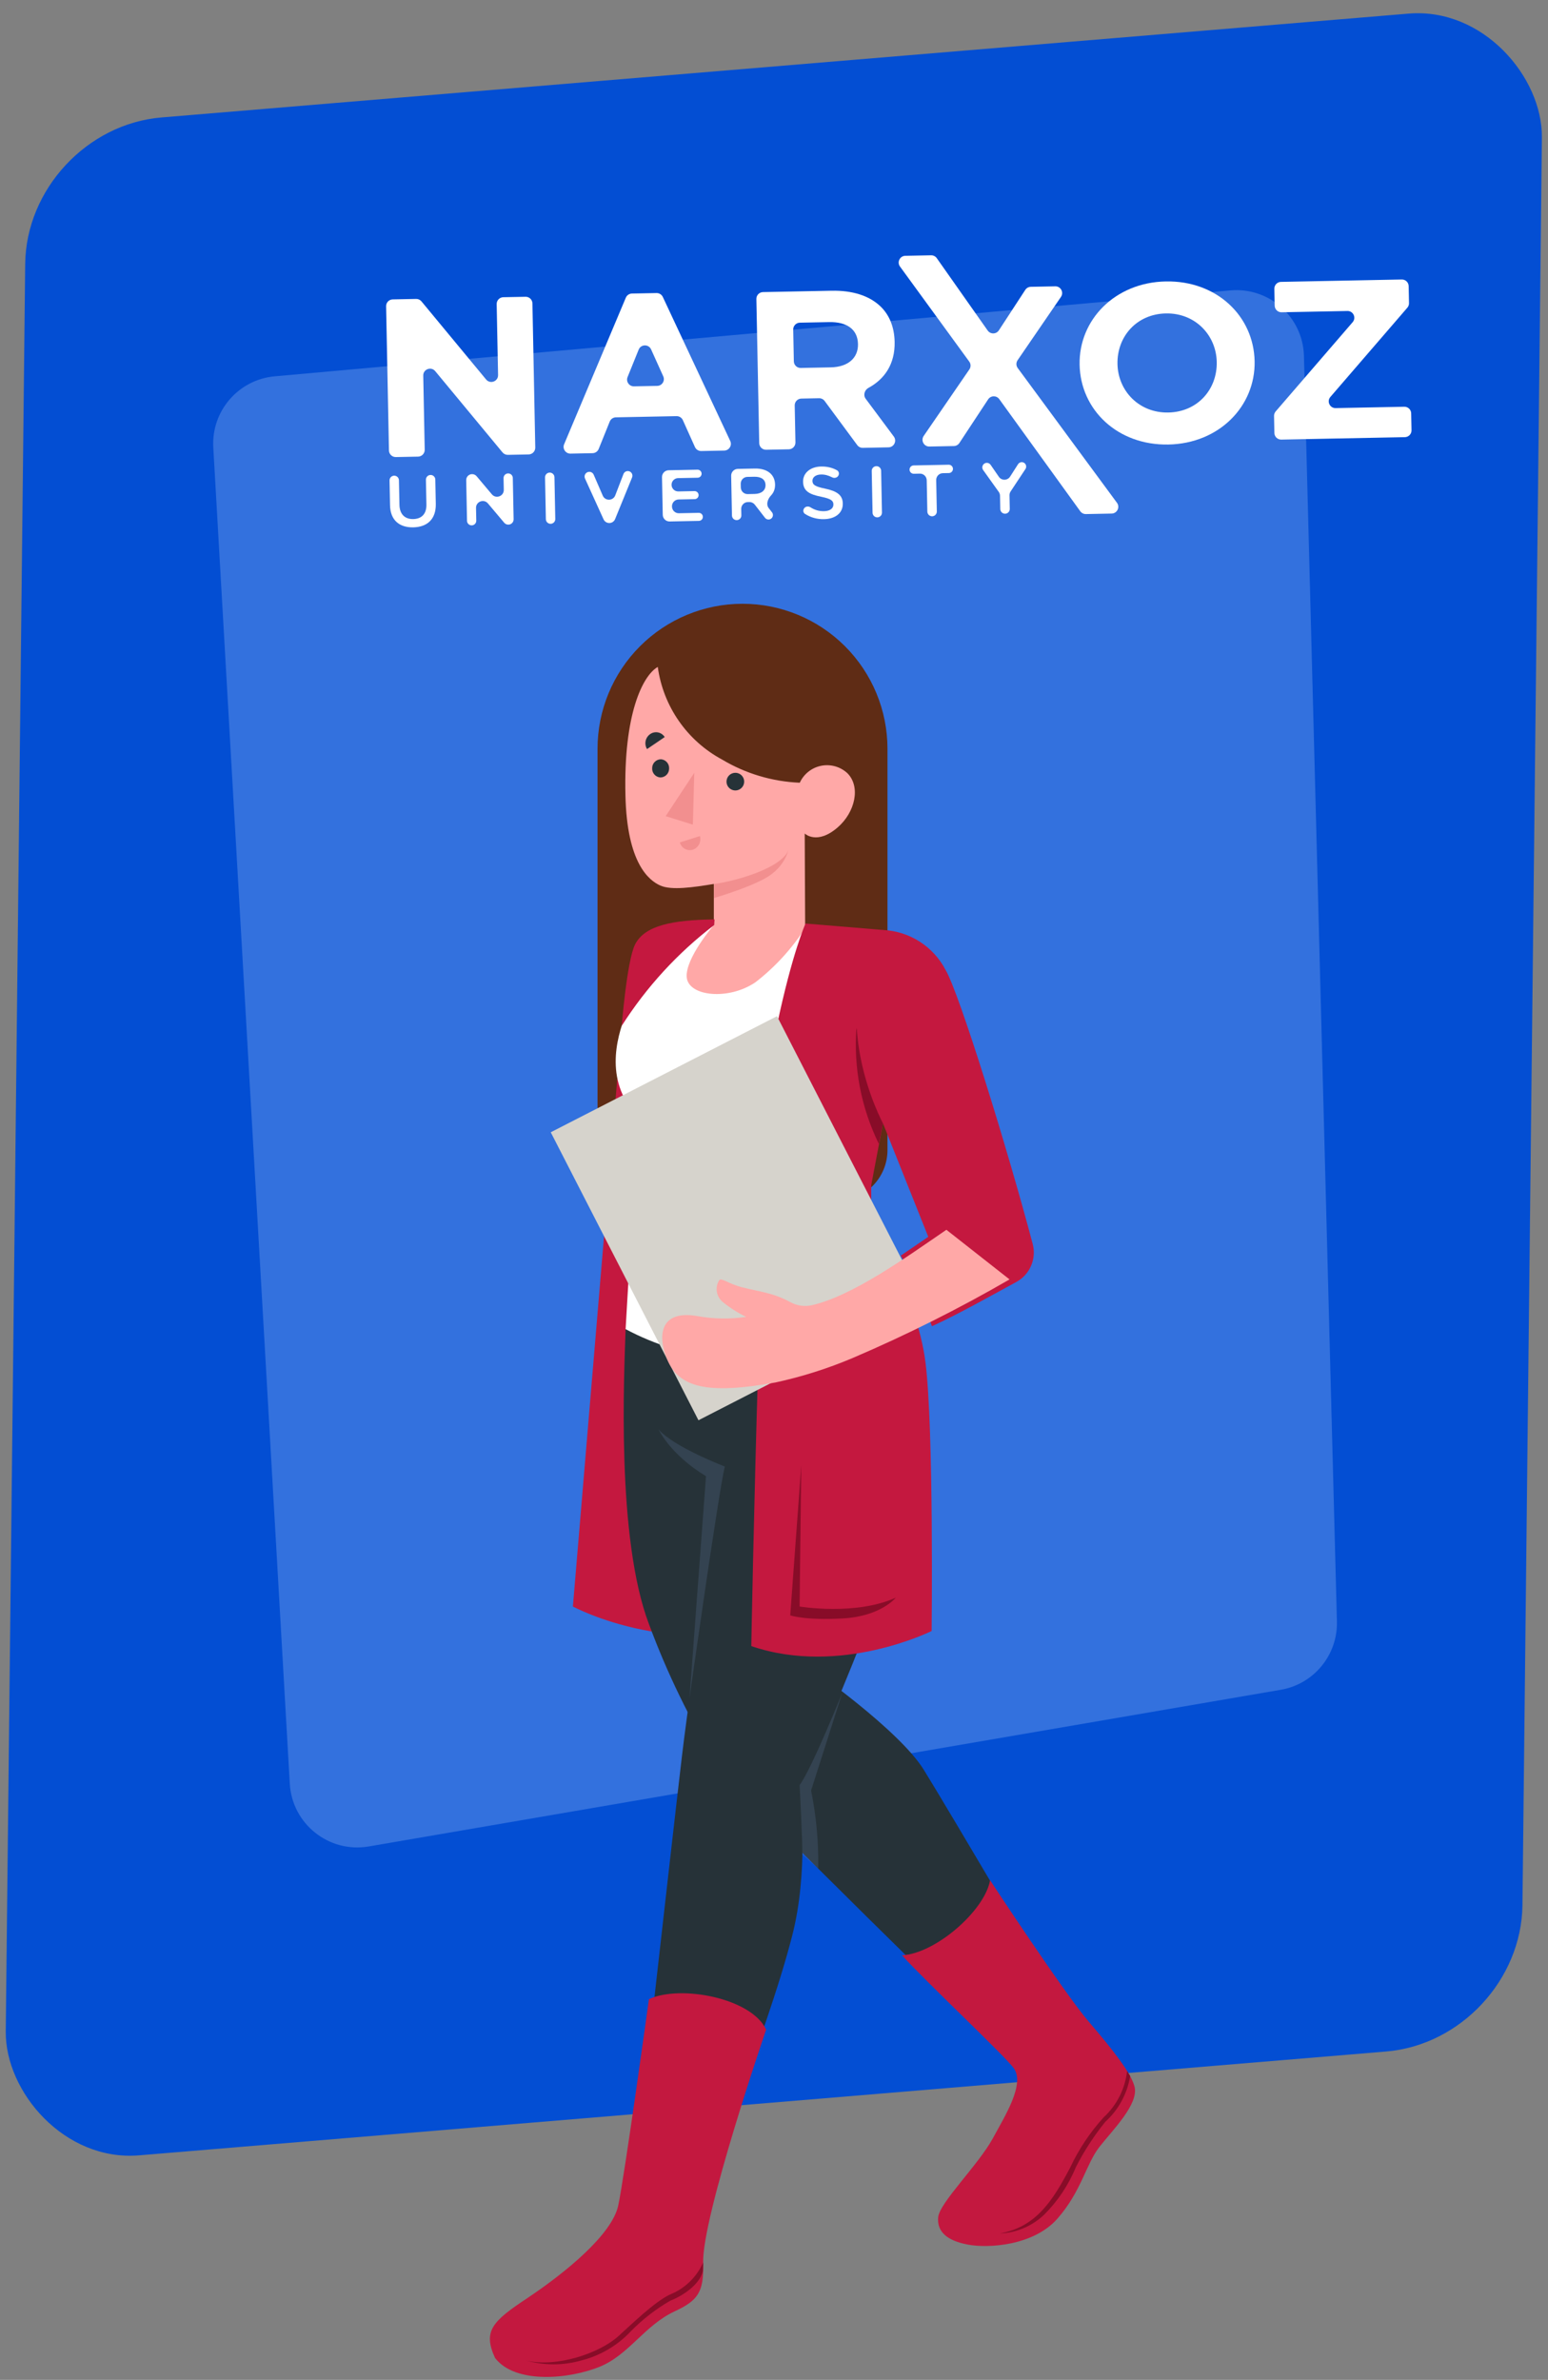 <?xml version="1.0" encoding="UTF-8"?> <svg xmlns="http://www.w3.org/2000/svg" width="229" height="352" viewBox="0 0 229 352" fill="none"><rect x="0" y="0" width="229" height="352" fill="#808080" stroke="none"/> <rect width="225.045" height="301.418" rx="20" transform="matrix(0.997 -0.083 -0.011 1 3.947 19.033)" fill="#034ED3"></rect> <path d="M31.553 66.192C31.245 60.804 35.267 56.143 40.642 55.66L182.004 42.954C187.754 42.437 192.745 46.882 192.896 52.653L197.774 239.813C197.904 244.78 194.367 249.089 189.471 249.93L54.545 273.104C48.663 274.115 43.21 269.779 42.869 263.82L31.553 66.192Z" fill="#3371DE"></path> <path d="M57.119 45.301C57.108 44.749 57.547 44.293 58.099 44.282L61.558 44.214C61.863 44.208 62.153 44.341 62.348 44.576L71.911 56.129C72.515 56.858 73.7 56.418 73.681 55.472L73.475 44.979C73.464 44.427 73.903 43.97 74.455 43.96L77.744 43.895C78.296 43.884 78.753 44.323 78.764 44.875L79.184 66.195C79.195 66.747 78.756 67.204 78.204 67.215L75.129 67.275C74.824 67.281 74.533 67.148 74.339 66.913L64.383 54.895C63.779 54.167 62.594 54.607 62.613 55.553L62.829 66.517C62.84 67.07 62.401 67.526 61.849 67.537L58.559 67.602C58.007 67.613 57.55 67.174 57.539 66.622L57.119 45.301Z" fill="white"></path> <path d="M92.581 44.029C92.735 43.664 93.088 43.425 93.483 43.417L97.126 43.345C97.521 43.337 97.884 43.563 98.051 43.921L108.025 65.22C108.332 65.876 107.863 66.63 107.139 66.644L103.736 66.711C103.336 66.719 102.969 66.487 102.805 66.121L101.015 62.14C100.851 61.775 100.484 61.542 100.083 61.55L91.107 61.727C90.706 61.735 90.349 61.982 90.199 62.353L88.567 66.402C88.418 66.774 88.061 67.02 87.66 67.028L84.395 67.093C83.672 67.107 83.173 66.372 83.454 65.705L92.581 44.029ZM97.226 57.075C97.943 57.061 98.413 56.318 98.118 55.664L96.318 51.677C95.956 50.875 94.81 50.897 94.48 51.713L92.839 55.768C92.57 56.433 93.068 57.157 93.785 57.143L97.226 57.075Z" fill="white"></path> <path d="M111.893 44.222C111.882 43.669 112.321 43.213 112.873 43.202L123.008 43.002C126.106 42.941 128.521 43.727 130.153 45.227C131.537 46.5 132.302 48.318 132.347 50.582C132.411 53.83 130.876 56.068 128.477 57.367C127.893 57.683 127.665 58.447 128.062 58.98L132.224 64.568C132.71 65.22 132.255 66.149 131.441 66.165L127.639 66.24C127.314 66.246 127.007 66.095 126.815 65.834L121.991 59.307C121.798 59.047 121.491 58.896 121.167 58.902L118.544 58.954C117.992 58.965 117.553 59.421 117.564 59.973L117.672 65.436C117.683 65.988 117.244 66.445 116.692 66.456L113.333 66.522C112.78 66.533 112.324 66.094 112.313 65.542L111.893 44.222ZM122.882 54.336C125.493 54.285 126.964 52.923 126.924 50.89C126.881 48.691 125.257 47.59 122.647 47.642L118.323 47.727C117.771 47.738 117.332 48.195 117.343 48.747L117.436 53.444C117.446 53.996 117.903 54.434 118.455 54.424L122.882 54.336Z" fill="white"></path> <path d="M143.401 54.64C143.641 54.291 143.635 53.828 143.385 53.485L133.139 39.424C132.663 38.77 133.119 37.851 133.928 37.835L137.741 37.76C138.074 37.754 138.388 37.913 138.579 38.184L146.111 48.889C146.518 49.467 147.38 49.452 147.766 48.86L151.673 42.874C151.854 42.597 152.16 42.428 152.491 42.421L156.107 42.35C156.92 42.334 157.411 43.244 156.951 43.915L150.536 53.279C150.295 53.63 150.303 54.095 150.555 54.437L165.235 74.367C165.716 75.02 165.26 75.944 164.449 75.96L160.64 76.035C160.312 76.042 160.002 75.887 159.809 75.621L147.823 59.033C147.413 58.466 146.562 58.484 146.177 59.069L141.923 65.525C141.742 65.8 141.437 65.968 141.108 65.974L137.489 66.046C136.675 66.062 136.184 65.151 136.645 64.48L143.401 54.64Z" fill="white"></path> <path d="M159.709 53.942C159.578 47.313 164.935 41.774 172.452 41.626C179.968 41.478 185.467 46.735 185.599 53.432C185.73 60.063 180.373 65.599 172.856 65.748C165.34 65.896 159.841 60.638 159.709 53.942ZM179.996 53.542C179.917 49.546 176.789 46.274 172.474 46.359C168.159 46.444 165.232 49.768 165.312 53.832C165.391 57.83 168.518 61.1 172.834 61.015C177.149 60.93 180.076 57.608 179.996 53.542Z" fill="white"></path> <path d="M188.473 61.524C188.468 61.277 188.554 61.038 188.716 60.851L200.104 47.65C200.669 46.995 200.192 45.98 199.327 45.997L189.588 46.189C189.036 46.2 188.579 45.761 188.568 45.209L188.519 42.711C188.508 42.159 188.947 41.702 189.499 41.692L207.37 41.339C207.922 41.328 208.378 41.767 208.389 42.319L208.439 44.834C208.444 45.081 208.357 45.321 208.196 45.507L196.808 58.708C196.243 59.363 196.72 60.378 197.585 60.361L207.741 60.161C208.293 60.15 208.749 60.589 208.76 61.141L208.81 63.639C208.82 64.192 208.382 64.648 207.829 64.659L189.542 65.019C188.99 65.03 188.533 64.592 188.523 64.039L188.473 61.524Z" fill="white"></path> <path d="M57.698 74.73L57.626 71.066C57.618 70.681 57.923 70.364 58.308 70.356C58.692 70.348 59.01 70.654 59.017 71.038L59.089 74.649C59.116 76.056 59.888 76.798 61.131 76.774C62.364 76.749 63.107 76.02 63.08 74.624L63.008 70.959C63 70.575 63.305 70.257 63.689 70.25C64.072 70.242 64.39 70.547 64.397 70.931L64.468 74.531C64.513 76.793 63.202 77.958 61.133 77.999C59.076 78.039 57.741 76.926 57.698 74.73Z" fill="white"></path> <path d="M68.968 71.016C68.959 70.535 69.341 70.137 69.823 70.127C70.086 70.122 70.337 70.236 70.507 70.437L72.762 73.113C73.37 73.833 74.545 73.391 74.527 72.449L74.493 70.72C74.485 70.342 74.785 70.029 75.163 70.022C75.541 70.014 75.854 70.315 75.861 70.693L75.982 76.794C75.99 77.23 75.644 77.59 75.208 77.599C74.97 77.603 74.742 77.5 74.589 77.318L72.183 74.464C71.576 73.743 70.4 74.186 70.419 75.128L70.456 77.008C70.463 77.386 70.163 77.698 69.785 77.705C69.407 77.713 69.094 77.412 69.087 77.035L68.968 71.016Z" fill="white"></path> <path d="M80.629 70.61C80.621 70.226 80.927 69.908 81.312 69.9C81.696 69.893 82.014 70.198 82.022 70.583L82.144 76.765C82.151 77.149 81.846 77.467 81.461 77.475C81.076 77.482 80.758 77.177 80.751 76.792L80.629 70.61Z" fill="white"></path> <path d="M86.541 70.777C86.332 70.318 86.662 69.795 87.166 69.785C87.451 69.779 87.711 69.947 87.824 70.208L89.166 73.306C89.522 74.128 90.695 74.104 91.017 73.268L92.231 70.112C92.332 69.852 92.579 69.678 92.858 69.673C93.35 69.663 93.692 70.161 93.506 70.617L90.992 76.782C90.852 77.125 90.522 77.352 90.151 77.36C89.78 77.367 89.441 77.153 89.287 76.816L86.541 70.777Z" fill="white"></path> <path d="M97.933 70.573C97.922 70.021 98.361 69.564 98.913 69.553L103.184 69.469C103.513 69.463 103.784 69.724 103.791 70.052C103.797 70.381 103.536 70.653 103.208 70.659L100.311 70.716C99.767 70.727 99.335 71.177 99.346 71.72C99.356 72.264 99.806 72.697 100.35 72.686L102.739 72.639C103.068 72.632 103.34 72.894 103.346 73.222C103.353 73.551 103.091 73.823 102.762 73.829L100.388 73.876C99.836 73.887 99.397 74.344 99.408 74.896L99.409 74.932C99.42 75.484 99.876 75.923 100.429 75.912L103.368 75.854C103.697 75.847 103.968 76.108 103.975 76.437C103.981 76.765 103.72 77.036 103.392 77.043L99.062 77.128C98.51 77.139 98.054 76.7 98.043 76.148L97.933 70.573Z" fill="white"></path> <path d="M108.164 70.371C108.153 69.819 108.592 69.363 109.144 69.352L111.671 69.302C113.526 69.266 114.629 70.196 114.658 71.658C114.671 72.334 114.452 72.867 114.072 73.266C113.585 73.775 113.282 74.59 113.714 75.146L114.206 75.78C114.537 76.207 114.24 76.829 113.7 76.84C113.492 76.844 113.295 76.749 113.168 76.585L111.658 74.641C111.464 74.391 111.164 74.248 110.848 74.254L110.631 74.258C110.079 74.269 109.64 74.726 109.651 75.278L109.67 76.224C109.677 76.608 109.372 76.925 108.989 76.932C108.605 76.94 108.288 76.635 108.28 76.251L108.164 70.371ZM111.644 73.058C112.639 73.039 113.262 72.529 113.246 71.74C113.23 70.927 112.612 70.496 111.583 70.516L110.558 70.536C110.006 70.547 109.567 71.004 109.578 71.556L109.589 72.099C109.599 72.651 110.056 73.09 110.608 73.079L111.644 73.058Z" fill="white"></path> <path d="M119.095 76.02C118.794 75.83 118.758 75.419 118.988 75.147C119.211 74.883 119.601 74.85 119.893 75.034C120.501 75.417 121.136 75.623 121.907 75.607C122.765 75.59 123.301 75.202 123.289 74.606C123.278 74.065 122.956 73.778 121.48 73.472C119.788 73.127 118.829 72.671 118.801 71.252C118.775 69.954 119.888 69.033 121.458 69.002C122.371 68.984 123.138 69.179 123.822 69.558C124.127 69.726 124.187 70.124 123.985 70.408C123.784 70.691 123.395 70.755 123.086 70.595C122.544 70.313 122.004 70.17 121.46 70.181C120.645 70.197 120.178 70.609 120.189 71.126C120.2 71.711 120.567 71.964 122.09 72.28C123.77 72.636 124.651 73.195 124.677 74.469C124.705 75.888 123.558 76.755 121.897 76.788C120.898 76.808 119.941 76.555 119.095 76.02Z" fill="white"></path> <path d="M128.958 69.657C128.95 69.273 129.256 68.956 129.64 68.948C130.024 68.94 130.341 69.246 130.349 69.629L130.471 75.813C130.479 76.197 130.173 76.515 129.789 76.522C129.405 76.53 129.088 76.225 129.08 75.841L128.958 69.657Z" fill="white"></path> <path d="M137.092 71.034C137.081 70.482 136.625 70.043 136.073 70.054L135.18 70.072C134.84 70.079 134.558 69.808 134.552 69.468C134.545 69.127 134.816 68.846 135.156 68.839L140.345 68.737C140.685 68.73 140.967 69 140.973 69.341C140.98 69.681 140.71 69.963 140.369 69.969L139.475 69.987C138.923 69.998 138.484 70.454 138.495 71.007L138.587 75.647C138.594 76.034 138.286 76.355 137.899 76.362C137.512 76.37 137.192 76.062 137.184 75.675L137.092 71.034Z" fill="white"></path> <path d="M147.936 73.318C147.932 73.117 147.868 72.921 147.75 72.757L145.44 69.524C145.124 69.083 145.433 68.469 145.974 68.458C146.201 68.454 146.414 68.563 146.543 68.75L147.763 70.522C148.169 71.111 149.044 71.096 149.429 70.493L150.603 68.657C150.721 68.474 150.922 68.361 151.14 68.356C151.666 68.346 151.988 68.93 151.698 69.369L149.504 72.689C149.392 72.858 149.335 73.057 149.339 73.26L149.378 75.267C149.386 75.654 149.078 75.974 148.691 75.982C148.303 75.99 147.983 75.682 147.976 75.294L147.936 73.318Z" fill="white"></path> <path d="M95.881 177.608H123.787C125.776 177.608 127.684 176.818 129.09 175.411C130.497 174.005 131.287 172.097 131.287 170.108V110.754C131.287 105.065 129.027 99.608 125.003 95.585C120.98 91.562 115.524 89.302 109.834 89.302C104.147 89.305 98.694 91.567 94.673 95.59C90.653 99.612 88.394 105.067 88.394 110.754V170.108C88.394 172.095 89.183 174.001 90.586 175.407C91.99 176.813 93.894 177.604 95.881 177.608Z" fill="#5F2C15"></path> <path d="M91.974 151.726L84.749 237.615C84.749 237.615 100.819 246.316 118.718 238.987V162.492L91.974 151.726Z" fill="#C4183F"></path> <path d="M160.016 300.771C161.702 299.895 162.773 302.077 164.315 303.763C165.386 304.978 167.071 306.885 167.319 308.27C167.685 310.308 165.843 313.496 163.805 315.286C161.767 317.076 159.415 318.33 158.67 322.21C158.482 323.988 157.792 325.676 156.682 327.077C155.572 328.479 154.087 329.537 152.399 330.128C147.996 332.022 142.091 331.434 140.092 330.128C137.714 328.599 139.883 326.914 143.215 322.158C147.552 315.952 150.923 311.51 150.923 305.722L160.016 300.771Z" fill="#7895C8"></path> <path d="M156.581 295.689L160.148 300.915C160.906 301.997 161.205 303.335 160.98 304.638C160.754 305.94 160.023 307.1 158.946 307.865L158.828 307.943C157.748 308.597 156.473 308.849 155.226 308.655C153.978 308.462 152.839 307.835 152.008 306.885L146.456 300.823L156.581 295.689Z" fill="#F28F8F"></path> <path d="M92.549 196.591C92.327 203.241 91.151 227.503 96.011 240.241C98.689 247.476 102.071 254.429 106.111 261.001C107.561 263.483 149.225 304.115 149.225 304.115C149.225 304.115 156.293 303.593 157.43 296.747C157.43 296.747 140.354 267.716 136.656 261.759C132.959 255.801 119.855 246.682 119.855 246.682L121.044 190.869L92.549 196.591Z" fill="#263238"></path> <path d="M103.253 322.752L94.437 320.748L91.52 333.577L100.336 335.581L103.253 322.752Z" fill="#F28F8F"></path> <path d="M107.234 216.907C104.22 214.119 101.521 211.008 99.186 207.631C92.445 198.329 93.49 190.059 93.49 190.059H96.246L132.685 190.803C136.29 196.722 137.087 205.71 135.859 214.451C133.325 232.611 118.287 264.097 118.287 264.097C118.509 266.58 119.593 277.006 117.19 286.308C113.453 300.914 103.262 325.607 103.262 325.607C103.262 325.607 96.887 326.522 93.725 322.824C93.725 322.824 99.356 272.681 100.871 259.838C102.531 245.82 107.234 216.907 107.234 216.907Z" fill="#263238"></path> <path d="M130.765 163.471C130.386 162.818 119.072 146.97 130.699 138.805C124.533 142.136 124.167 146.644 124.167 150.994C124.219 155.097 125.905 158.52 130.765 163.471Z" fill="#F28F8F"></path> <path d="M92.523 329.213L92.811 327.907C91.883 328.089 87.938 334.648 84.005 337.509C79.72 340.632 75.983 342.474 74.063 343.885C71.45 345.779 75.212 349.634 81.536 349.973C84.671 350.143 90.381 349.189 92.144 347.517C93.908 345.845 95.175 343.088 96.573 341.886C97.971 340.684 100.793 339.626 101.799 338.097C102.338 336.578 102.525 334.957 102.348 333.355C102.348 331.695 102.244 329.892 101.682 329.919C101.682 330.101 101.46 330.872 101.46 330.872C99.803 331.714 97.96 332.123 96.103 332.061C94.561 332.022 91.792 331.682 92.523 329.213Z" fill="#7895C8"></path> <path opacity="0.17" d="M101.996 251.202C101.996 251.202 106.242 221.035 107.222 216.907C107.222 216.907 99.736 214.059 97.436 211.433C97.436 211.433 99.082 215.091 104.439 218.344L101.996 251.202Z" fill="#7895C8"></path> <path opacity="0.17" d="M124.624 250.314C124.624 250.314 120.117 261.55 118.288 264.032C118.288 264.032 118.745 272.577 118.68 274.301L121.044 276.365C121.112 272.493 120.757 268.625 119.986 264.829L124.624 250.314Z" fill="#7895C8"></path> <path d="M94.6 165.379C94.026 170.605 92.549 196.591 92.549 196.591C109.978 205.893 131.6 199.74 134.919 195.899C133.185 189.576 129.804 183.828 125.12 179.241L130.777 163.484C130.777 163.484 131.444 161.864 131.431 161.851C131.065 161.211 123.173 152.327 130.66 138.217L120.482 137.289L105.588 136.858C102.348 137.041 100.035 137.355 100.035 137.355C97.958 139.301 94.679 144.645 92.549 150.093C91.177 153.594 89.322 160.244 94.6 165.379Z" fill="white"></path> <path d="M97.305 98.643C95.045 99.95 92.236 105.685 92.523 117.627C92.745 127.752 96.038 130.247 97.684 130.979C99.33 131.711 102.505 131.253 105.601 130.744V136.819C105.601 136.819 101.329 141.771 101.59 144.566C101.852 147.362 107.757 148.003 111.755 145.285C114.646 143.049 117.133 140.336 119.11 137.263L119.045 123.284C119.045 123.284 120.861 125.047 123.945 122.356C126.492 120.135 127.354 116.385 125.369 114.373C124.855 113.893 124.235 113.542 123.56 113.35C122.884 113.157 122.172 113.127 121.483 113.264C120.793 113.4 120.147 113.699 119.595 114.135C119.044 114.571 118.605 115.132 118.313 115.771C114.26 115.604 110.313 114.428 106.829 112.348C104.274 110.977 102.079 109.02 100.424 106.638C98.768 104.256 97.7 101.517 97.305 98.643Z" fill="#FFA8A7"></path> <path d="M107.474 115.608C107.474 115.867 107.551 116.119 107.694 116.334C107.838 116.549 108.042 116.716 108.281 116.815C108.519 116.914 108.782 116.94 109.036 116.89C109.289 116.839 109.522 116.715 109.704 116.532C109.887 116.349 110.012 116.117 110.062 115.863C110.112 115.61 110.087 115.347 109.988 115.108C109.889 114.87 109.721 114.665 109.506 114.522C109.292 114.378 109.039 114.302 108.781 114.302C108.434 114.302 108.102 114.439 107.857 114.684C107.612 114.929 107.474 115.262 107.474 115.608Z" fill="#263238"></path> <path d="M103.537 123.663L100.571 124.603C100.625 124.802 100.719 124.988 100.846 125.15C100.973 125.312 101.132 125.447 101.312 125.547C101.492 125.647 101.691 125.71 101.895 125.732C102.1 125.754 102.308 125.734 102.505 125.675C102.901 125.534 103.229 125.248 103.421 124.874C103.613 124.5 103.654 124.066 103.537 123.663Z" fill="#F28F8F"></path> <path d="M95.719 110.795L98.332 109.018C98.225 108.843 98.083 108.693 97.915 108.575C97.747 108.457 97.557 108.375 97.356 108.333C97.156 108.291 96.949 108.291 96.748 108.333C96.547 108.374 96.357 108.456 96.189 108.574C95.841 108.813 95.597 109.177 95.51 109.59C95.422 110.004 95.497 110.435 95.719 110.795Z" fill="#263238"></path> <path d="M96.477 113.608C96.455 113.951 96.569 114.288 96.794 114.547C97.019 114.806 97.337 114.966 97.679 114.993C98.025 114.993 98.358 114.855 98.603 114.61C98.847 114.365 98.985 114.033 98.985 113.687C99.007 113.344 98.893 113.007 98.668 112.748C98.443 112.489 98.125 112.329 97.783 112.302C97.437 112.302 97.104 112.439 96.859 112.684C96.614 112.929 96.477 113.262 96.477 113.608Z" fill="#263238"></path> <path d="M102.707 114.302L102.498 121.971L98.474 120.717L102.707 114.302Z" fill="#F28F8F"></path> <path d="M105.653 130.744C108.906 130.313 115.596 128.392 116.641 125.74C116.233 127.102 115.411 128.303 114.289 129.176C112.277 130.887 105.64 132.821 105.64 132.821L105.653 130.744Z" fill="#F28F8F"></path> <path d="M128.491 169.834L118.692 182.416L125.12 179.241L128.491 169.834Z" fill="#7895C8"></path> <path d="M95.998 295.688C95.998 295.688 92.379 321.975 91.452 326.234C90.524 330.493 83.743 336.072 78.06 339.874C72.834 343.336 71.397 344.76 73.239 348.771C76.296 352.691 84.279 351.855 88.669 350.078C93.059 348.301 95.319 343.95 99.813 341.86C103.263 340.253 104.138 339.025 104.02 334.674C103.85 327.828 113.336 300.196 113.336 300.196C111.18 295.532 100.676 293.52 95.998 295.688Z" fill="#C3183F"></path> <path d="M133.429 289.195C137.087 293.219 148.676 304.115 149.956 305.879C151.681 308.244 148.65 312.973 146.886 316.253C144.757 320.172 138.982 325.803 138.786 327.946C138.59 330.088 140.092 331.395 143.123 331.983C146.154 332.571 152.896 332.179 156.437 328.142C159.977 324.105 160.657 320.081 162.629 317.559C164.602 315.038 168.404 311.288 167.855 308.714C167.411 306.728 164.694 303.253 161.048 299.007C157.403 294.761 146.468 278.103 146.468 278.103C145.645 282.676 138.289 288.999 133.429 289.195Z" fill="#C3183F"></path> <path d="M104.02 334.635C103.068 336.799 101.304 338.502 99.108 339.378C96.847 340.436 93.32 343.872 91.543 345.479C88.603 348.157 82.267 350.169 77.89 349.15C80.513 349.887 83.289 349.887 85.912 349.15C88.778 348.441 91.376 346.911 93.385 344.747C95.099 343.013 97.037 341.515 99.147 340.292C100.937 339.6 103.484 337.967 103.981 335.902L104.02 334.635Z" fill="#880C28"></path> <path d="M166.732 306.336C166.435 308.962 165.201 311.393 163.256 313.182C161.262 315.376 159.606 317.855 158.344 320.538C155.731 325.529 153.262 329.396 147.892 330.35C150.329 330.252 152.649 329.278 154.425 327.606C156.461 325.593 158.07 323.189 159.154 320.538C160.369 318.16 161.827 315.914 163.505 313.836C165.466 312.059 166.766 309.668 167.189 307.055L166.732 306.336Z" fill="#880C28"></path> <path d="M119.163 136.597L130.66 137.551C130.66 137.551 125.564 151.269 131.43 161.851L128.883 175.308V180.469C128.883 180.469 135.65 191.6 136.905 201.477C138.159 211.354 137.819 241.234 137.819 241.234C137.819 241.234 124.336 247.988 111.141 243.468C111.141 243.468 112.617 162.687 114.916 151.765C117.216 140.843 119.163 136.597 119.163 136.597Z" fill="#C4183F"></path> <path d="M118.535 216.711L118.287 237.615C118.287 237.615 126.557 239 132.515 236.308C132.515 236.308 130.32 239.065 124.676 239.379C119.032 239.692 116.902 238.921 116.902 238.921L118.535 216.711Z" fill="#880C28"></path> <path d="M130.621 166.11C128.762 161.578 127.447 156.842 126.701 152C126.251 157.919 127.393 163.851 130.007 169.181L130.621 166.11Z" fill="#880C28"></path> <path d="M105.654 136.819C100.253 140.945 95.622 145.991 91.975 151.726C91.975 151.726 92.745 142.058 93.947 139.693C95.385 136.858 99.487 136.074 105.706 135.983L105.654 136.819Z" fill="#C4183F"></path> <path d="M130.66 137.551C132.58 137.645 134.443 138.241 136.061 139.279C137.68 140.318 138.998 141.762 139.884 143.469C141.883 146.801 149.029 169.847 152.766 183.97C153.055 185.051 152.972 186.197 152.528 187.224C152.085 188.251 151.307 189.097 150.323 189.627C147.082 191.378 141.634 194.461 137.859 196.16C136.626 192.552 135.087 189.055 133.26 185.708L137.323 182.938L130.621 166.15C130.621 166.15 121.776 149.819 130.66 137.551Z" fill="#C4183F"></path> <rect x="81.474" y="167.471" width="37.616" height="47.874" transform="rotate(-27.157 81.474 167.471)" fill="#D6D3CC"></rect> <path d="M140.001 181.893C133.913 186.061 126.153 191.652 120.104 193.05C119.011 193.297 117.866 193.13 116.89 192.58C114.277 191.169 112.408 191.078 109.769 190.398C107.705 189.863 106.738 188.948 106.398 189.353C106.069 189.871 105.945 190.493 106.051 191.098C106.158 191.702 106.487 192.245 106.973 192.619C108.023 193.466 109.168 194.19 110.383 194.775C107.985 195.132 105.544 195.092 103.158 194.657C97.671 193.704 97.201 197.506 98.703 201.085C100.428 205.175 104.517 206.311 114.695 204.482C118.61 203.636 122.437 202.424 126.127 200.863C134.092 197.458 141.845 193.575 149.343 189.235" fill="#FFA8A7"></path> </svg> 